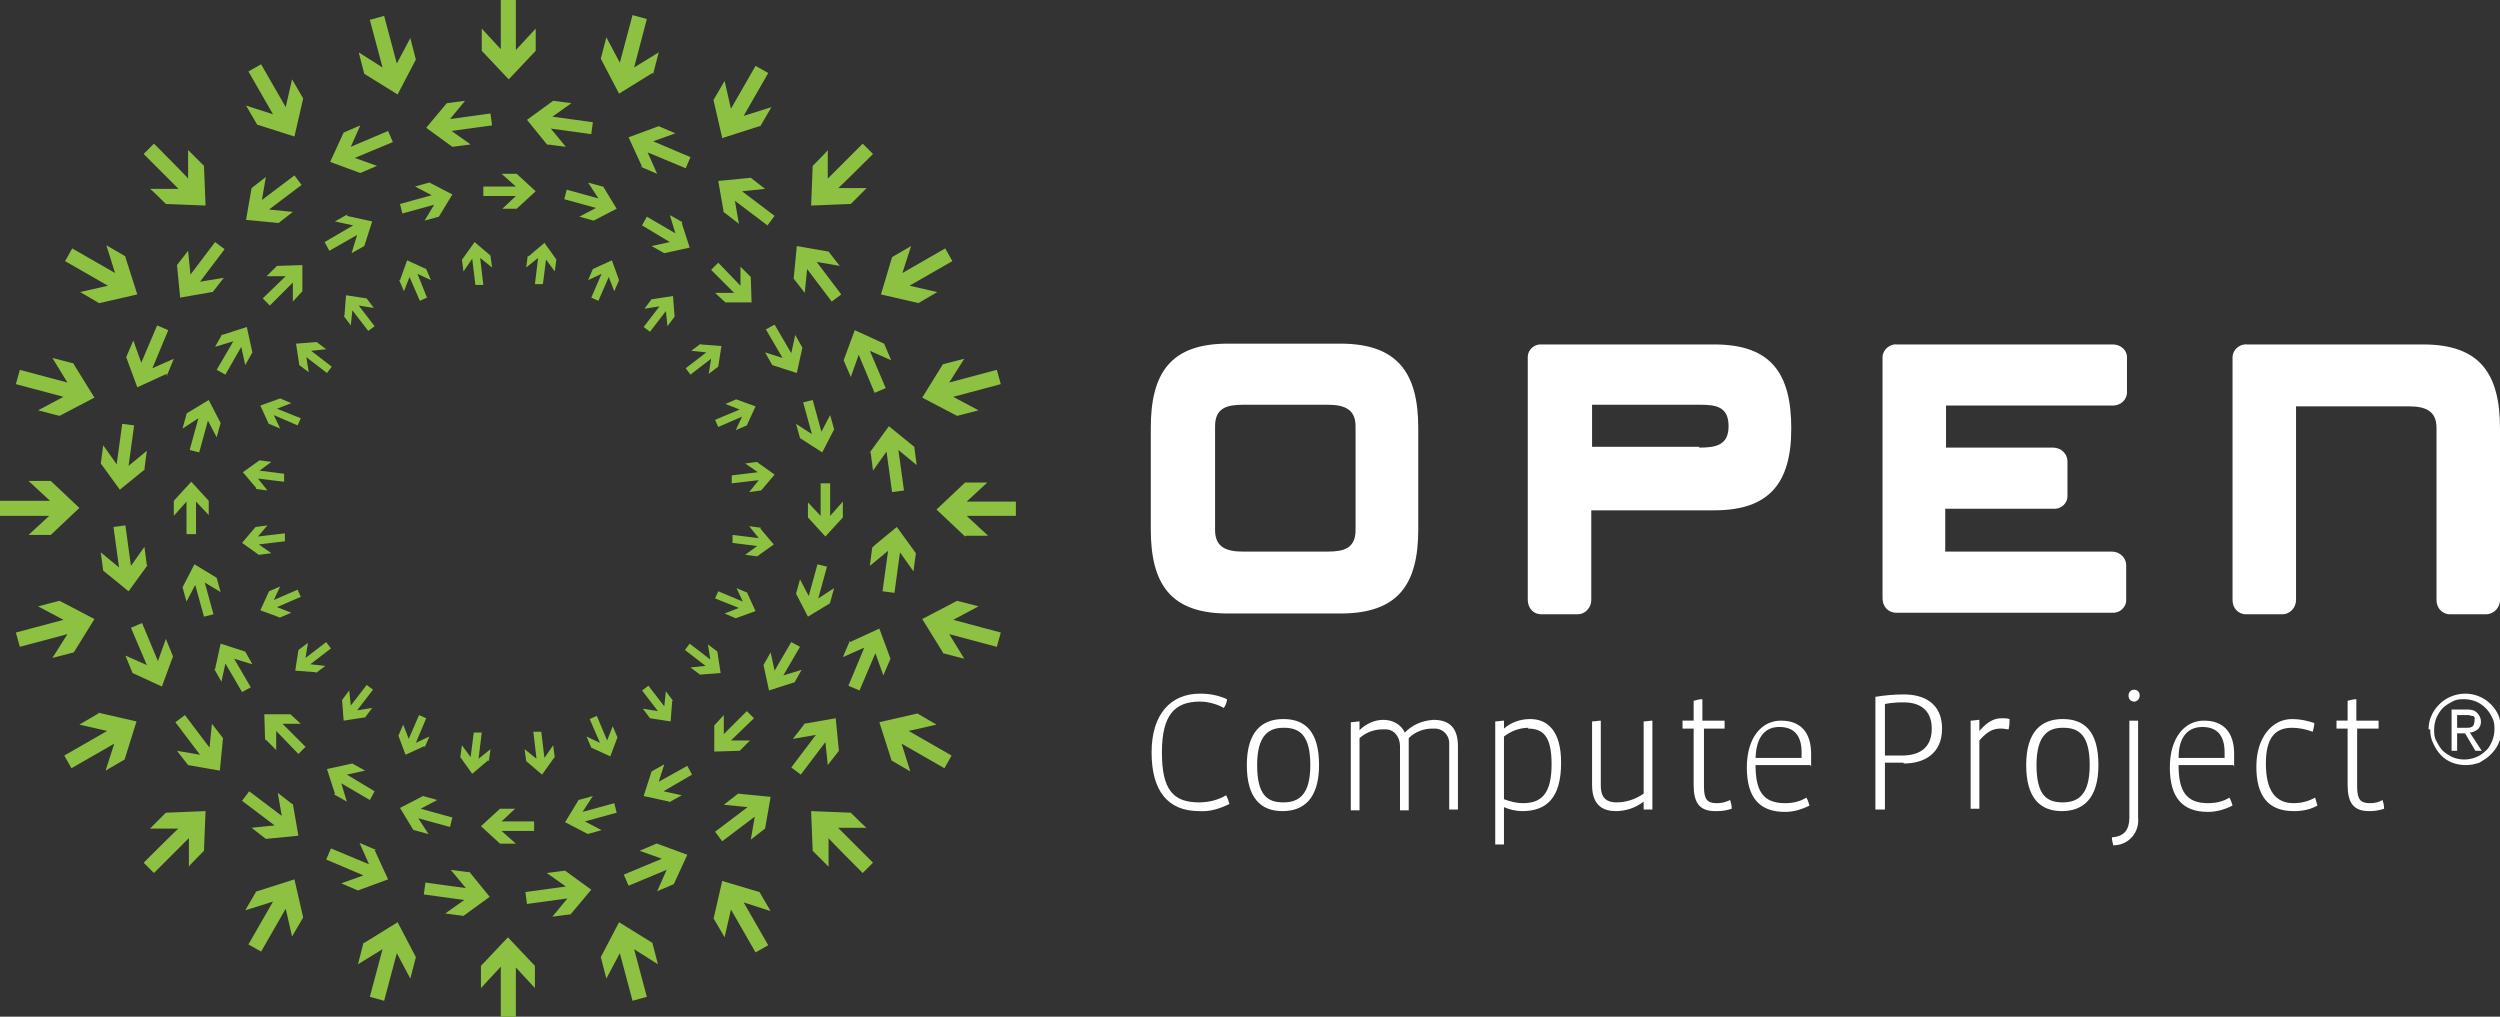 <?xml version="1.0" encoding="UTF-8"?>
<svg id="Layer_1" xmlns="http://www.w3.org/2000/svg" version="1.1" viewBox="0 0 315 128.1">
  <rect x="0" y="0" width="315" height="128.1" fill="#333333" stroke="none"/>
  <!-- Generator: Adobe Illustrator 29.8.1, SVG Export Plug-In . SVG Version: 2.1.1 Build 2)  -->
  <defs>
    <style>
      .st0 {
        fill: #fff;
      }

      .st1 {
        fill: #8dc141;
      }
    </style>
  </defs>
  <path class="st0" d="M145,53.9c0-6.9,2.5-10.6,9.7-10.6h14.2c7.2,0,9.8,3.7,9.8,10.6v12.8c0,6.9-2.5,10.6-9.8,10.6h-14.2c-7.2,0-9.7-3.7-9.7-10.6v-12.8ZM167.3,69.5c2,0,3.5-.4,3.5-2.7v-13.1c0-2.2-1.5-2.7-3.5-2.7h-10.7c-2,0-3.5.4-3.5,2.7v13.1c0,2.2,1.5,2.7,3.5,2.7h10.7ZM192.5,45c0-1,.9-1.7,1.8-1.6h21.7c7.2,0,9.7,3.7,9.7,10.6s-2.8,10.3-9.7,10.3h-15.5v11.3c0,1-.8,1.8-1.7,1.8h-4.6c-1,0-1.7-.8-1.7-1.8v-30.5ZM214.1,56.4c2.1,0,3.7-.3,3.7-2.7s-1.5-2.7-3.5-2.7h-13.7v5.3h13.5ZM237.2,45c0-.9.9-1.7,1.8-1.6h27.2c1,0,1.8.7,1.8,1.6v4.4c0,1-.8,1.7-1.8,1.7h-21v5.3h13.5c1,0,1.8.8,1.8,1.7v4.4c0,1-.9,1.7-1.8,1.6h-13.6v5.4h21c1,0,1.8.8,1.8,1.7v4.4c0,1-.9,1.7-1.8,1.6h-27.2c-1,0-1.7-.8-1.7-1.8v-30.5ZM281.3,45c0-.9.9-1.7,1.8-1.6h22.2c7.2,0,9.7,3.7,9.7,10.6v21.6c0,1-.8,1.8-1.8,1.8h-4.5c-1,0-1.7-.8-1.7-1.8,0,0,0,0,0,0v-21.7c0-2.2-1.5-2.7-3.5-2.7h-14.2v24.4c0,1-.8,1.8-1.7,1.8h-4.6c-1,0-1.7-.8-1.7-1.8v-30.5Z"/>
  <path class="st1" d="M106.2,65v-1.8l-1.6,1.8v-4.1h-1.2v4.1l-1.6-1.7v1.9l2.2,2.4,2.2-2.4ZM93.2,94.6l1.3-1.3h-2.4c0,0,2.9-2.8,2.9-2.8l-.9-.9-2.9,2.9v-2.4c0,0-1.2,1.3-1.2,1.3v3.3c-.1,0,3.1-.1,3.2-.1ZM63.1,106.3h1.9l-1.8-1.6h4.1v-1.2h-4.1l1.7-1.6h-1.9l-2.4,2.2,2.4,2.2ZM33.5,93.2l1.3,1.3v-2.4c0,0,2.8,2.9,2.8,2.9l.9-.9-2.9-2.9h2.3c0,0-1.3-1.2-1.3-1.2h-3.3c0-.1.1,3.1.1,3.2ZM21.9,63.1v1.9l1.6-1.8v4.1h1.2v-4.1l1.6,1.7v-1.8l-2.2-2.4s-2.2,2.4-2.2,2.4ZM34.9,33.5l-1.3,1.3h2.4c0,0-2.9,2.8-2.9,2.8l.9.9,2.9-2.9v2.4c0,0,1.2-1.3,1.2-1.3v-3.3c.1,0-3.1.1-3.1.1ZM65,21.9h-1.8l1.8,1.6h-4.1v1.2h4.1l-1.7,1.6h1.8l2.4-2.2-2.4-2.2ZM94.6,34.9l-1.3-1.3v2.4c0,0-2.8-2.9-2.8-2.9l-.9.9,2.9,2.9h-2.4c0,0,1.3,1.2,1.3,1.2h3.3c0,.1-.1-3.2-.1-3.1ZM105.1,54.1l-.5-1.8-1.1,2.1-1.1-4-1.2.3,1.1,4-2-1.3.5,1.8,2.8,1.8s1.5-2.9,1.5-2.9ZM100.1,86l.9-1.6-2.3.7,2.1-3.6-1.1-.6-2.1,3.6-.5-2.3-.9,1.6.7,3.2s3.1-1,3.1-1ZM74,105.1l1.8-.5-2.1-1.1,4-1.1-.3-1.2-4,1.1,1.3-2-1.8.5-1.7,2.8s2.9,1.5,2.9,1.5ZM42.1,100.1l1.6.9-.7-2.3,3.6,2.1.6-1.1-3.5-2.1,2.3-.5-1.6-.9-3.2.7,1,3.1ZM23,74l.5,1.8,1.1-2.1,1.1,4,1.2-.3-1.1-4,2,1.2-.5-1.8-2.8-1.7-1.5,2.9ZM28,42.1l-.9,1.6,2.3-.7-2.1,3.6,1.1.6,2-3.5.5,2.3.9-1.6-.7-3.2-3.1,1ZM54.1,23l-1.8.5,2.1,1.1-4,1.1.3,1.2,4-1.1-1.2,2,1.8-.5,1.7-2.8s-2.9-1.5-2.9-1.5ZM86,28l-1.6-.9.7,2.3-3.6-2.1-.6,1.1,3.5,2.1-2.3.5,1.6.9,3.2-.7-1-3.1ZM101.1,43.8l-.9-1.6-.5,2.3-2.1-3.6-1.1.6,2.1,3.6-2.2-.7.9,1.6,3.1,1s.7-3.2.7-3.2ZM104.6,75.9l.5-1.8-2,1.3,1.1-4-1.2-.3-1.1,4-1.1-2.1-.5,1.8,1.5,2.9,2.8-1.7h0ZM84.3,101.1l1.6-.9-2.3-.5,3.6-2.1-.6-1.1-3.6,2,.7-2.2-1.6.9-1,3.1s3.2.7,3.2.7ZM52.2,104.6l1.8.5-1.3-2,4,1.1.3-1.2-4-1.1,2.1-1.1-1.8-.5-2.9,1.5,1.7,2.8ZM27,84.3l.9,1.6.5-2.3,2.1,3.6,1.1-.6-2.1-3.6,2.3.7-.9-1.6-3.1-1-.7,3.2ZM23.5,52.2l-.5,1.8,2-1.3-1.1,4,1.2.3,1.1-4,1.1,2.1.5-1.8-1.5-2.9s-2.8,1.7-2.8,1.7ZM43.8,27l-1.6.9,2.3.5-3.6,2.1.6,1.1,3.5-2-.7,2.3,1.6-.9,1-3.1s-3.2-.7-3.2-.7ZM121.7,67.5h2.8l-2.7-2.5h6.2v-1.8h-6.2l2.6-2.4h-2.8l-3.6,3.4s3.6,3.4,3.6,3.4ZM102.4,107.2l2,2v-3.6c-.1,0,4.3,4.4,4.3,4.4l1.3-1.3-4.4-4.4h3.6c0,.1-2-1.9-2-1.9l-5-.2s.2,4.9.2,5ZM60.6,121.7v2.8l2.5-2.7v6.3h1.9v-6.2l2.4,2.6v-2.8l-3.4-3.6-3.4,3.6ZM20.9,102.4l-2,2h3.6c0-.1-4.4,4.3-4.4,4.3l1.3,1.3,4.4-4.4v3.6c-.1,0,1.9-2,1.9-2l.2-5s-5,.2-5,.2ZM6.4,60.6h-2.8l2.7,2.5H0v1.9h6.2l-2.6,2.4h2.8l3.6-3.4-3.6-3.4ZM25.7,20.9l-2-2v3.6c.1,0-4.3-4.4-4.3-4.4l-1.3,1.3,4.4,4.4h-3.6c0-.1,2,1.9,2,1.9l5,.2-.2-5ZM67.5,6.4v-2.8l-2.5,2.7V0h-1.9v6.2l-2.4-2.6v2.8l3.4,3.6,3.4-3.6ZM107.2,25.7l2-2h-3.6c0,.1,4.4-4.3,4.4-4.3l-1.3-1.3-4.4,4.4v-3.6c.1,0-1.9,2-1.9,2l-.2,5,4.9-.2h0ZM120.6,52.4l2.7-.7-3.2-1.7,6-1.6-.5-1.8-6,1.6,1.9-3-2.7.7-2.6,4.2s4.4,2.3,4.4,2.3ZM112.3,95.8l2.4,1.4-1.1-3.5,5.4,3.1.9-1.6-5.4-3.1,3.5-.8-2.4-1.4-4.8,1.1s1.5,4.7,1.5,4.7ZM75.7,120.6l.7,2.7,1.7-3.2,1.6,6,1.8-.5-1.6-6,3,1.9-.7-2.7-4.2-2.6s-2.3,4.4-2.3,4.4ZM32.3,112.3l-1.4,2.4,3.5-1.1-3.1,5.4,1.6.9,3.1-5.4.8,3.5,1.4-2.4-1.1-4.8s-4.7,1.5-4.7,1.5ZM7.5,75.7l-2.7.7,3.2,1.7-6,1.6.5,1.8,6-1.6-1.9,3,2.7-.7,2.6-4.2s-4.4-2.3-4.4-2.3ZM15.8,32.3l-2.4-1.4,1.1,3.5-5.4-3.1-.9,1.6,5.4,3.1-3.5.8,2.4,1.4,4.8-1.1-1.5-4.7ZM52.4,7.5l-.7-2.7-1.7,3.2-1.6-6-1.8.5,1.6,6-3-1.9.7,2.7,4.2,2.6s2.3-4.4,2.3-4.4ZM95.8,15.9l1.4-2.4-3.5,1.1,3.1-5.4-1.6-.9-3.1,5.4-.8-3.5-1.4,2.4,1.1,4.8s4.7-1.5,4.7-1.5ZM115.7,38.2l2.4-1.4-3.5-.8,5.4-3.1-.9-1.6-5.4,3.1,1.1-3.4-2.4,1.4-1.4,4.7s4.8,1.1,4.8,1.1ZM118.8,82.3l2.7.7-1.9-3.1,6,1.6.5-1.8-6-1.6,3.2-1.7-2.7-.7-4.4,2.3s2.6,4.2,2.6,4.2ZM89.9,115.7l1.4,2.4.8-3.5,3.1,5.4,1.6-.9-3.1-5.4,3.4,1.1-1.4-2.4-4.7-1.4s-1.1,4.8-1.1,4.8ZM45.8,118.8l-.7,2.7,3.1-1.9-1.6,6,1.8.5,1.6-6,1.7,3.2.7-2.7-2.3-4.4s-4.2,2.6-4.2,2.6ZM12.4,89.9l-2.4,1.4,3.5.8-5.4,3.1.9,1.6,5.4-3.1-1.1,3.4,2.4-1.4,1.5-4.8s-4.8-1.1-4.8-1.1ZM9.3,45.8l-2.7-.7,1.9,3.1-6-1.6-.5,1.8,6,1.6-3.2,1.7,2.7.7,4.4-2.3-2.6-4.2ZM38.2,12.4l-1.4-2.4-.8,3.5-3.1-5.4-1.6.9,3.1,5.4-3.4-1.1,1.4,2.4,4.7,1.5,1.1-4.8ZM82.3,9.3l.7-2.7-3.1,1.9,1.6-6.1-1.8-.5-1.6,6-1.7-3.2-.7,2.7,2.3,4.4s4.2-2.6,4.2-2.6ZM95.4,58.2l-1.5.2,1.6,1.1-3.3.4v1c.1,0,3.4-.4,3.4-.4l-1.2,1.5,1.5-.2,1.7-2s-2.1-1.5-2.1-1.5ZM109.7,57l.3,2.3,1.7-2.4.7,5.1,1.5-.2-.7-5.1,2.3,1.9-.3-2.3-3.2-2.6s-2.4,3.3-2.4,3.3ZM90.4,82.1l-1.2-.9.3,1.9-2.6-2-.6.8,2.6,2-1.9.2,1.2.9,2.6-.2s-.4-2.6-.4-2.6ZM101.3,91.3l-1.4,1.8,2.9-.5-3.1,4.1,1.2.9,3.1-4.1.3,2.9,1.4-1.8-.4-4.1s-4,.7-4,.7ZM69.9,95.4l-.2-1.5-1.1,1.6-.4-3.3h-1c0,.1.4,3.4.4,3.4l-1.5-1.2.2,1.5,2,1.7,1.5-2.1ZM71.2,109.7l-2.3.3,2.4,1.7-5.1.7.2,1.5,5.1-.7-1.9,2.3,2.3-.3,2.6-3.1s-3.3-2.4-3.3-2.4ZM46,90.4l.9-1.2-1.9.3,2-2.6-.8-.6-2,2.6-.2-1.9-.9,1.2.2,2.6s2.6-.4,2.6-.4ZM36.8,101.3l-1.8-1.4.5,2.9-4.1-3.1-.9,1.2,4.1,3.1-2.9.3,1.8,1.4,4.1-.4-.7-4h0ZM32.7,69.9l1.5-.2-1.6-1.1,3.3-.4v-1c-.1,0-3.4.4-3.4.4l1.2-1.4-1.5.2-1.7,2,2.1,1.5ZM18.5,71.2l-.3-2.3-1.7,2.4-.7-5.1-1.5.2.7,5.1-2.3-1.9.3,2.3,3.2,2.6s2.4-3.3,2.4-3.3ZM37.7,46l1.2.9-.3-1.9,2.6,2,.6-.8-2.6-2,1.9-.2-1.2-.9-2.6.2s.4,2.6.4,2.6ZM26.8,36.8l1.4-1.8-3,.5,3.1-4.1-1.2-.9-3.1,4.1-.3-3-1.4,1.8.4,4.1s4-.7,4-.7ZM58.2,32.7l.2,1.5,1.1-1.6.4,3.3h1c0-.1-.4-3.4-.4-3.4l1.5,1.2-.2-1.5-2-1.7s-1.5,2.1-1.5,2.1ZM57,18.5l2.3-.3-2.4-1.7,5.1-.7-.2-1.5-5.1.7,1.9-2.3-2.3.3-2.6,3.1s3.3,2.4,3.3,2.4ZM82.1,37.7l-.9,1.2,1.9-.3-2,2.6.8.6,2-2.6.2,1.9.9-1.2-.2-2.6s-2.6.4-2.6.4ZM91.3,26.8l1.8,1.4-.5-2.9,4.1,3.1.9-1.2-4.1-3.1,2.9-.3-1.8-1.4-4.1.4s.7,4,.7,4ZM92.8,50.3l-1.4.6,1.8.7-3.1,1.3.4.9,3-1.3-.8,1.7,1.4-.6,1.1-2.4s-2.5-.9-2.5-.9ZM106.3,45.4l.9,2.1,1-2.8,2,4.8,1.4-.6-2-4.7,2.7,1.2-.9-2.1-3.7-1.7s-1.4,3.8-1.4,3.8ZM94.2,74.7l-1.4-.6.8,1.7-3.1-1.3-.4.9,3,1.2-1.8.7,1.4.6,2.5-.9s-1.1-2.4-1.1-2.4ZM107.1,80.7l-.9,2.1,2.7-1.2-2,4.8,1.4.6,2-4.7,1,2.8.9-2.1-1.4-3.8s-3.7,1.7-3.7,1.7ZM77.8,92.9l-.6-1.4-.7,1.8-1.3-3.1-.9.4,1.3,3-1.7-.8.6,1.4,2.4,1.1s.9-2.4.9-2.4ZM82.7,106.3l-2.1.9,2.8,1-4.8,2,.6,1.4,4.8-2-1.2,2.7,2.1-.9,1.7-3.7s-3.8-1.4-3.8-1.4ZM53.5,94.2l.6-1.4-1.7.8,1.3-3.1-.9-.4-1.3,3-.7-1.8-.6,1.4.9,2.4,2.4-1.1ZM47.4,107.1l-2.1-.9,1.2,2.7-4.8-2-.6,1.4,4.7,2-2.8,1,2.1.9,3.8-1.4s-1.7-3.7-1.7-3.7ZM35.3,77.8l1.4-.6-1.8-.7,3-1.3-.4-.9-3,1.3.8-1.7-1.4.6-1.1,2.4s2.5.9,2.4.9ZM21.8,82.7l-.9-2.2-1,2.8-2-4.8-1.4.6,2,4.7-2.7-1.2.9,2.2,3.7,1.7s1.4-3.8,1.4-3.8ZM33.9,53.4l1.4.6-.8-1.7,3,1.3.4-.9-3-1.2,1.8-.7-1.4-.6-2.5.9s1.1,2.4,1.1,2.4ZM21,47.4l.9-2.2-2.7,1.2,2-4.8-1.4-.6-2,4.7-1-2.8-.9,2.1,1.4,3.8s3.7-1.7,3.7-1.7ZM50.3,35.3l.6,1.4.7-1.8,1.3,3,.9-.4-1.2-3,1.7.8-.6-1.4-2.4-1.1-.9,2.5ZM45.4,21.8l2.1-.9-2.8-1,4.8-2-.6-1.4-4.7,2,1.2-2.7-2.1.9-1.7,3.7s3.8,1.4,3.8,1.4ZM74.7,33.9l-.6,1.4,1.7-.8-1.3,3,.9.4,1.3-3,.7,1.8.6-1.4-.9-2.5s-2.4,1.1-2.4,1.1ZM80.7,21l2.1.9-1.2-2.7,4.8,2,.6-1.4-4.7-2,2.8-1-2.1-.9-3.8,1.4s1.7,3.7,1.7,3.7ZM88.3,43.3l-1.2.9,1.9.2-2.6,2,.6.8,2.6-2-.3,1.9,1.2-.9.4-2.6s-2.6-.2-2.6-.2ZM100,35.1l1.4,1.8.3-3,3.1,4.1,1.2-.9-3.1-4.1,2.9.5-1.4-1.8-4-.7-.4,4.1ZM95.9,66.5l-1.5-.2,1.2,1.5-3.3-.4v1c-.1,0,3.1.4,3.1.4l-1.5,1.1,1.5.2,2.1-1.5s-1.7-2-1.7-2ZM109.9,69l-.3,2.3,2.3-1.9-.7,5.1,1.5.2.7-5.1,1.7,2.4.3-2.3-2.4-3.3s-3.2,2.6-3.1,2.6ZM84.8,88.3l-.9-1.2-.2,1.9-2-2.6-.8.6,2,2.6-1.9-.3.9,1.2,2.6.4.2-2.6ZM93,100l-1.8,1.4,3,.3-4.1,3.1.9,1.2,4.1-3.1-.5,2.9,1.8-1.4.7-4-4.1-.4ZM61.6,95.9l.2-1.5-1.5,1.2.4-3.3h-1c0-.1-.4,3.1-.4,3.1l-1.1-1.5-.2,1.5,1.5,2.1s2-1.7,2-1.7ZM59.1,109.9l-2.3-.3,1.9,2.3-5.1-.7-.2,1.5,5.1.7-2.4,1.7,2.3.3,3.3-2.4s-2.6-3.2-2.6-3.2ZM39.8,84.8l1.2-.9-1.9-.2,2.6-2-.6-.8-2.6,2,.3-1.9-1.2.9-.4,2.6s2.6.2,2.6.2ZM28.1,93l-1.4-1.8-.3,3-3.1-4.1-1.2.9,3.1,4.1-2.9-.5,1.4,1.8,4,.7s.4-4.1.4-4.1ZM32.2,61.6l1.5.2-1.2-1.5,3.3.4v-1c.1,0-3.1-.4-3.1-.4l1.5-1.1-1.5-.2-2.1,1.5,1.7,2ZM18.2,59.1l.3-2.3-2.3,1.9.7-5.1-1.5-.2-.7,5.1-1.7-2.4-.3,2.3,2.4,3.3,3.2-2.6ZM43.3,39.8l.9,1.2.2-1.9,2,2.6.8-.6-2-2.6,1.9.3-.9-1.2-2.6-.4s-.2,2.6-.2,2.6ZM35.1,28.1l1.8-1.4-3-.3,4.1-3.1-.9-1.2-4.1,3.1.5-2.9-1.8,1.4-.7,4s4.1.4,4.1.4ZM66.5,32.2l-.2,1.5,1.5-1.2-.4,3.3h1c0,.1.4-3.1.4-3.1l1.1,1.5.2-1.5-1.5-2.1s-2,1.7-2,1.7ZM69,18.2l2.3.3-1.9-2.3,5.1.7.2-1.5-5.1-.7,2.4-1.7-2.3-.3-3.3,2.4,2.6,3.2ZM75.9,23.5l-1.8-.5,1.3,2-4-1.1-.3,1.2,4,1.1-2.1,1.1,1.8.5,2.9-1.5s-1.7-2.8-1.7-2.8Z"/>
  <path class="st0" d="M151.1,102.2c-4,0-6-2.6-6-7.4s2.4-7.4,6.1-7.4c1.2,0,2.3.2,3.4.7,0,.4-.2.8-.4,1.1-.9-.5-2-.8-3-.8-3.2,0-4.8,1.7-4.8,6.4s1.4,6.3,4.7,6.3c1.2,0,2.4-.3,3.4-.9.2.4.3.7.4,1.1-1.2.6-2.5,1-3.8.9ZM161.6,102.2c-2.7,0-4.5-1.6-4.5-5.8s1.9-5.8,4.6-5.8,4.5,1.5,4.5,5.8-2,5.8-4.6,5.8h0ZM161.7,91.7c-1.8,0-3.3.9-3.3,4.7s1.3,4.7,3.3,4.7,3.4-1,3.4-4.7-1.3-4.7-3.3-4.7h0ZM182.6,102v-8.1c.1-1.1-.6-2-1.7-2.1-.1,0-.3,0-.4,0-1.1,0-2.2.4-3,1.2v9.1h-1.1v-8.1c0-1.1-.7-2.1-1.8-2.1-.1,0-.2,0-.4,0-1.1,0-2.1.4-2.9,1.1v9.1h-1.1v-11.1c.4,0,.8-.1,1.1-.1v1.1h0c.8-.8,1.9-1.3,3-1.3,1.1,0,2.2.5,2.7,1.6,1-1,2.2-1.5,3.6-1.6,1.7,0,3.1.7,3.1,3.3v8h-1.1ZM191.8,102.2c-.8,0-1.6-.2-2.3-.5v4.7h-1.1v-15.5c.4,0,.8-.1,1.1-.1v1h0c.9-.8,2.1-1.2,3.3-1.2,2.2,0,3.9,1.5,3.9,5.5,0,4.4-1.8,6.1-4.9,6.1ZM192.6,91.7c-1.1,0-2.2.4-3.1,1.1v7.9c.8.3,1.6.5,2.4.5,2.4,0,3.6-1.3,3.6-4.9s-1.1-4.5-3-4.5h0ZM207.1,102v-1h0c-1,.8-2.3,1.2-3.5,1.2-1.6,0-3-.7-3-3.3v-8c.4,0,.8-.1,1.1-.1v8.2c0,1.3.5,2.1,2,2.1,1.2,0,2.4-.4,3.4-1.1v-9.1c.4,0,.8-.1,1.1-.1v11.2h-1.1ZM216.1,102.2c-2,0-2.7-1.1-2.7-3.3v-7.1h-1.4v-1h1.4v-2.5c.4-.1.7-.2,1.1-.2v2.7h2.8c0,.3,0,.7,0,1h-2.6v7.3c0,1.6.4,2.1,1.6,2.1.6,0,1.1-.1,1.7-.4.1.3.2.7.2,1.1-.6.2-1.2.3-1.8.3h0ZM228.1,96.4h-6.9c0,3.2.9,4.8,3.7,4.8,1,0,1.9-.2,2.7-.7.2.3.3.7.4,1-1,.5-2,.8-3.1.8-3.2,0-4.8-1.8-4.8-5.6s1.9-5.9,4.3-5.9,3.8,1.4,3.8,4.2,0,1.1,0,1.6h0ZM221.2,95.5h5.8v-.7c0-2.3-1.1-3.2-2.8-3.2s-2.9,1.1-3,3.9ZM239.8,96.1h-2.3v5.9h-1.2v-14.2c1.2-.2,2.4-.3,3.6-.3,2.5,0,4.8,1.1,4.8,4.3s-2.3,4.4-4.8,4.4h0ZM239.9,88.5c-.5,0-1.4,0-2.4.2v6.5h2.1c2.2,0,3.8-.9,3.8-3.4s-1.7-3.3-3.5-3.3h0ZM253.1,91.9c-.3,0-.6-.1-.9-.1-.8,0-1.6.1-2.8,1.5v8.6h-1.1v-11.1c.4,0,.8-.1,1.1-.1v1.4h0c1.3-1.5,2.2-1.6,2.9-1.6.3,0,.6,0,.9.1,0,.4,0,.8-.1,1.2h0ZM259.8,102.2c-2.7,0-4.5-1.6-4.5-5.8s1.9-5.8,4.6-5.8,4.5,1.5,4.5,5.8-2,5.8-4.6,5.8h0ZM259.9,91.7c-1.8,0-3.3.9-3.3,4.7s1.3,4.7,3.3,4.7,3.4-1,3.4-4.7-1.3-4.7-3.3-4.7ZM266.3,106.6c-.1-.4-.2-.7-.2-1.1,1.6-.1,2.2-1,2.2-2.5v-12.2h1.1v12.2c.2,1.8-1.1,3.4-2.9,3.5,0,0-.1,0-.2,0h0ZM268.9,88.4c-.4,0-.7-.3-.7-.7,0,0,0,0,0-.1,0-.4.3-.7.7-.7s.7.3.7.7h0c0,.4-.2.7-.6.8,0,0,0,0-.1,0ZM281.4,96.4h-6.9c0,3.2.9,4.8,3.7,4.8,1,0,1.9-.2,2.7-.7.2.3.3.7.4,1-1,.5-2,.8-3.1.8-3.2,0-4.8-1.8-4.8-5.6s1.9-5.9,4.3-5.9,3.8,1.4,3.8,4.2,0,1.1,0,1.6h0ZM274.5,95.5h5.8c0-.2,0-.5,0-.7,0-2.3-1.1-3.2-2.8-3.2s-3,1.1-3,3.9h0ZM289,102.2c-3.2,0-4.7-1.9-4.7-5.6s2-6,4.5-6c1,0,1.9.2,2.8.5,0,.4-.1.7-.2,1.1-.8-.3-1.7-.5-2.6-.5-2,0-3.3,1.1-3.3,4.5s1.2,5,3.5,5c.9,0,1.8-.2,2.7-.7.1.3.2.7.3,1-.9.5-1.9.7-2.9.7h0ZM298.5,102.2c-2,0-2.7-1.1-2.7-3.3v-7.1h-1.4v-1h1.4v-2.5c.4-.1.7-.2,1.1-.2v2.7h2.8c0,.3,0,.7,0,1h-2.7v7.3c0,1.6.4,2.1,1.6,2.1.6,0,1.1-.1,1.6-.4.1.3.2.7.2,1.1-.6.2-1.2.3-1.8.3h0ZM306,91.9c0-.6.1-1.2.4-1.8.2-.5.6-1,1-1.4.8-.8,2-1.3,3.2-1.3,1.8,0,3.4,1,4.2,2.7.2.6.4,1.2.4,1.8,0,.6-.1,1.2-.4,1.8-.2.5-.6,1-1,1.4-.4.4-.9.7-1.4,1-.6.2-1.1.3-1.7.3-.6,0-1.2-.1-1.7-.3-1.1-.4-1.9-1.3-2.4-2.4-.3-.6-.4-1.2-.4-1.8ZM306.7,91.9c0,.5,0,1,.3,1.5.2.4.5.9.8,1.2.3.3.8.6,1.2.8,1,.4,2,.4,3,0,.5-.2.9-.5,1.2-.8.4-.3.6-.8.8-1.2.2-.5.3-1,.3-1.5,0-.5,0-1-.3-1.5-.4-.9-1.1-1.6-2-2-.5-.2-1-.3-1.5-.3-.5,0-1,0-1.5.3-.4.2-.9.5-1.2.8-.3.3-.6.8-.8,1.2-.2.5-.3,1-.3,1.6h0ZM308.8,89.4h1.9c.5,0,1,0,1.4.4.3.3.5.7.5,1.1,0,.4-.1.7-.4,1-.3.2-.6.4-1,.4l1.5,2.3h-.8l-1.3-2.2h-1v2.2h-.7v-5.2ZM309.5,91.7h1.4c.2,0,.3,0,.5-.1.1,0,.2-.1.3-.3,0-.1.1-.3.1-.5,0-.1,0-.3,0-.4,0-.1-.2-.2-.3-.2-.1,0-.2,0-.4-.1h-1.5v1.6Z"/>
</svg>
